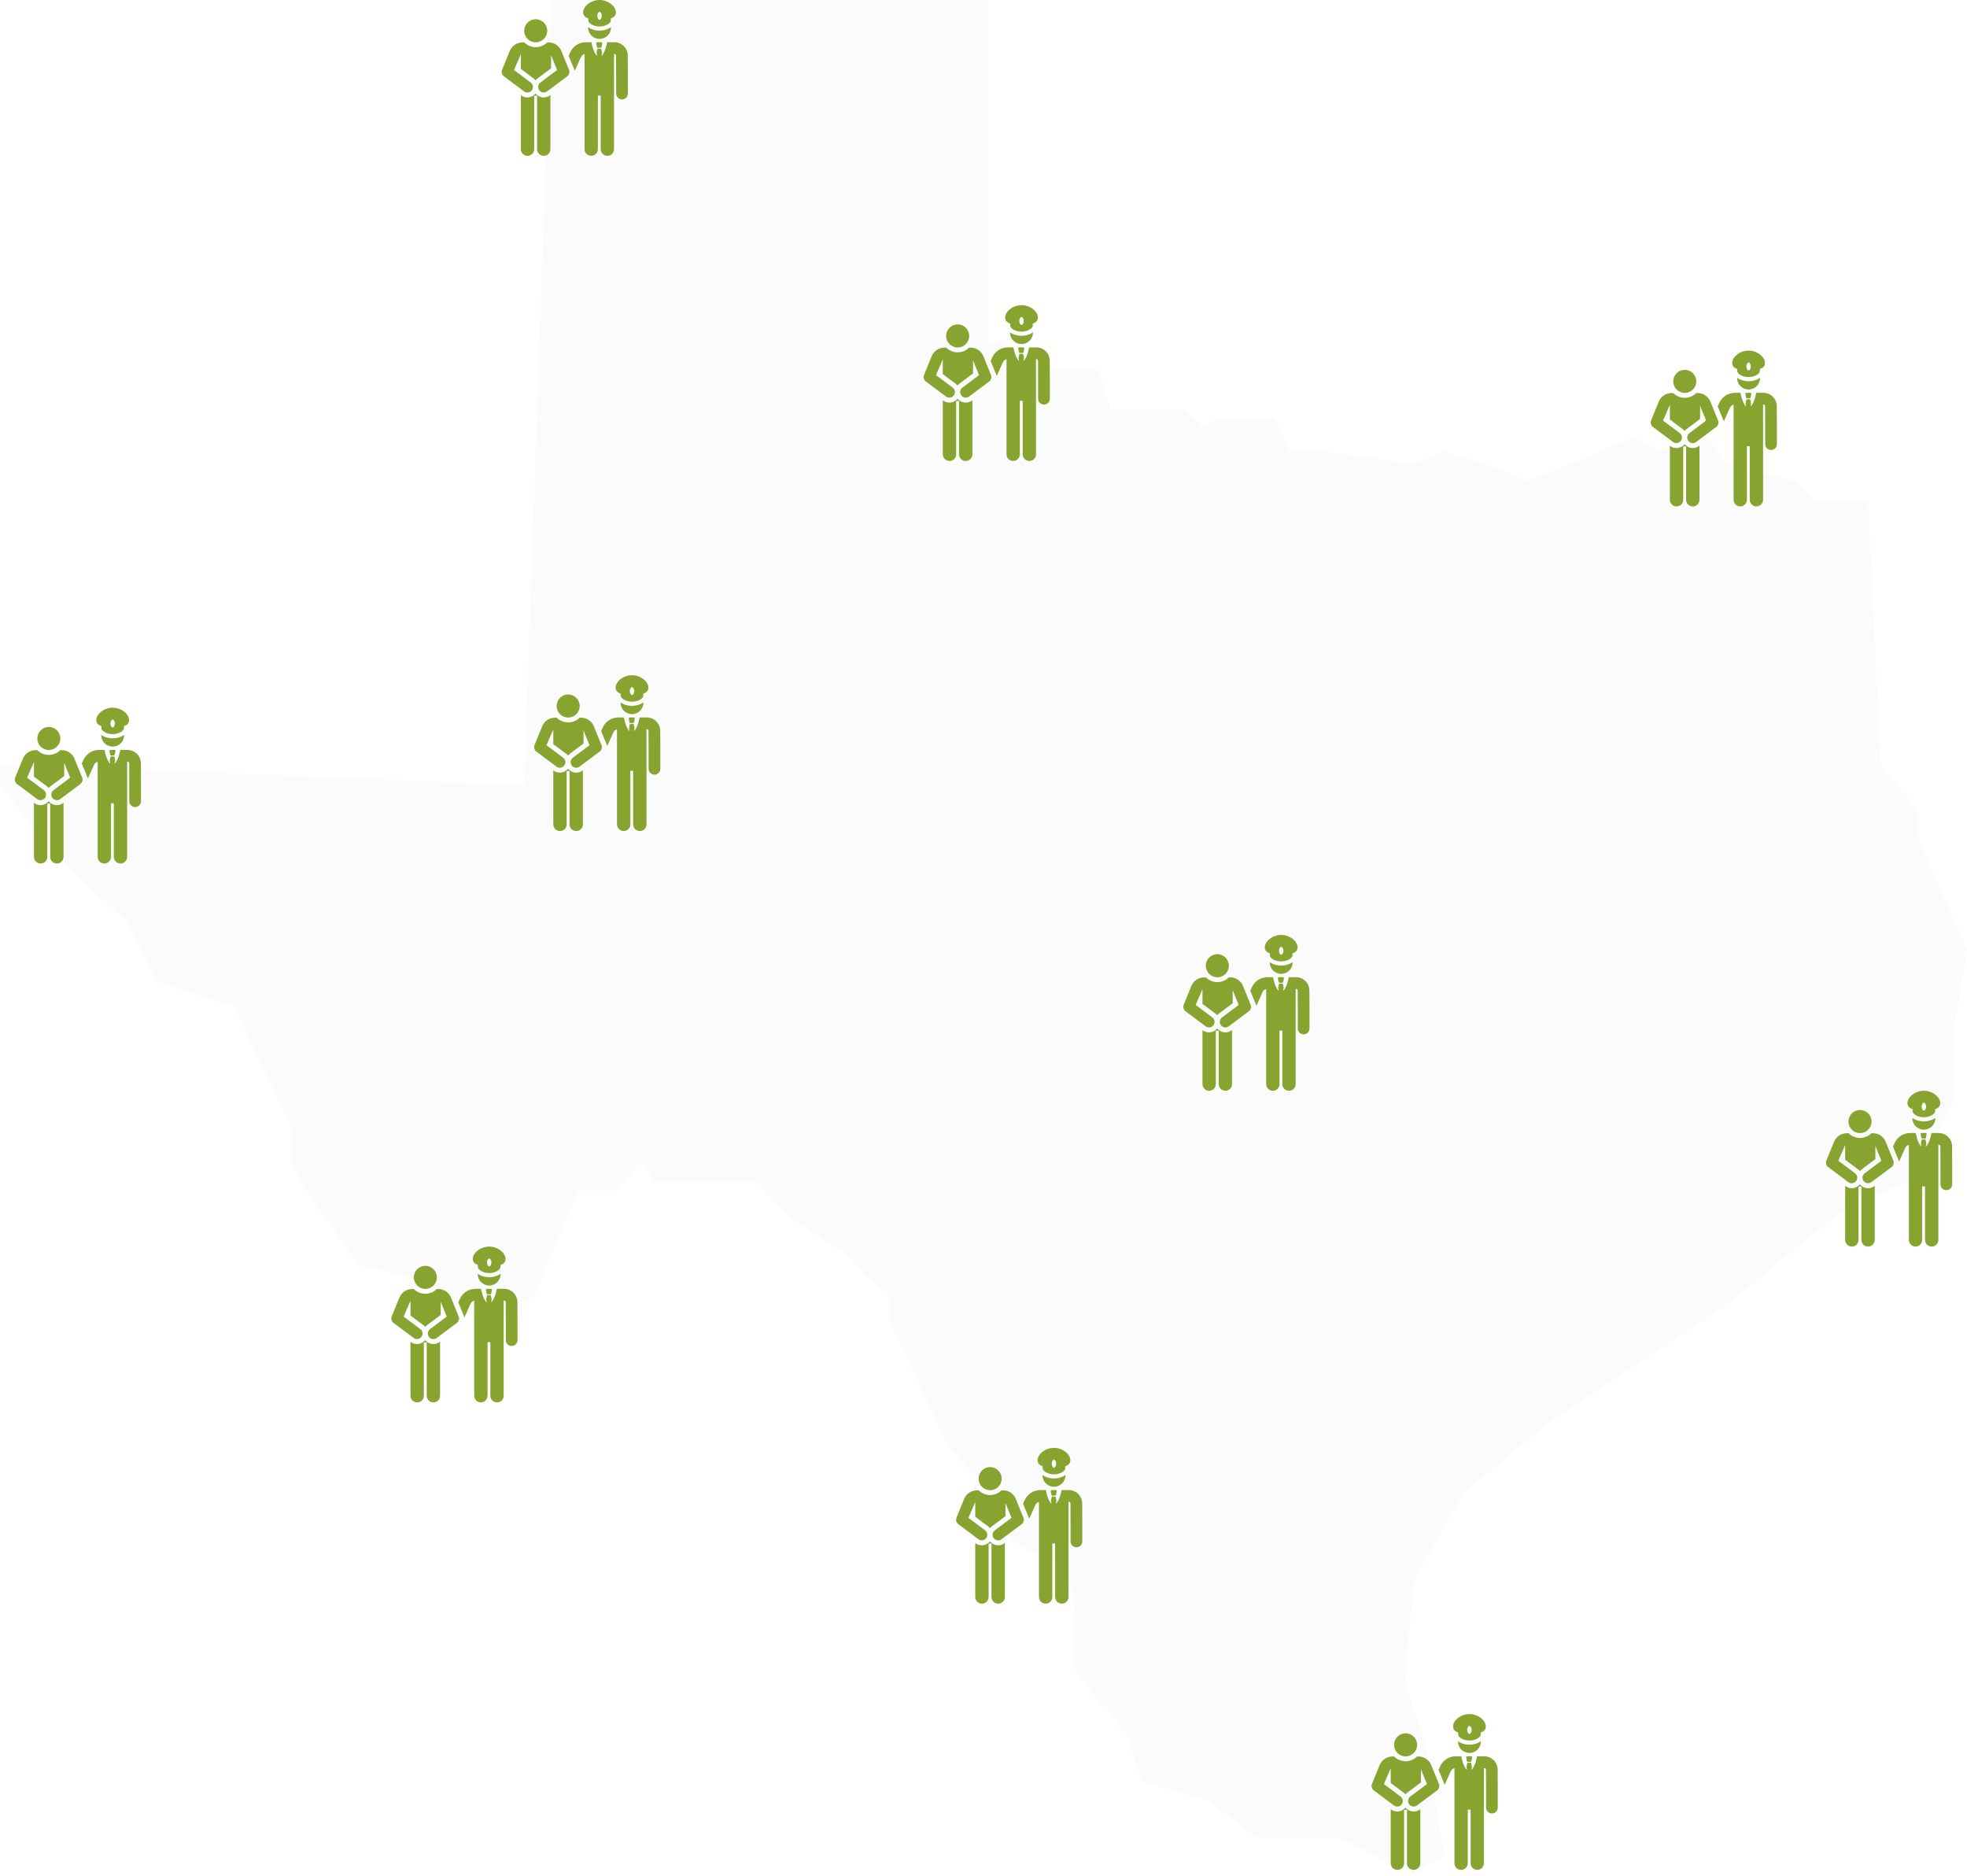 <?xml version="1.0" encoding="UTF-8"?>
<svg xmlns="http://www.w3.org/2000/svg" xmlns:xlink="http://www.w3.org/1999/xlink" width="303" height="289" viewBox="0 0 303 289" fill="none">
  <path d="M80.749 120.933L84.939 0H152.167V52.754H154.833L159.975 56.943H169.307L171.021 63.038H182.448L185.495 65.894L187.59 64.371H196.35L198.635 69.513H203.777L217.871 71.417L222.441 69.513L228.726 71.417L235.582 74.084L251.58 67.418L255.96 69.513L263.006 67.418L266.053 71.417L276.528 74.084L279.385 76.94H287.764L289.669 117.696L295.382 124.742V128.932L303 146.263L300.905 158.832V169.688L297.477 176.544L296.144 180.734L282.813 187.209L266.053 200.921L252.913 209.681L239.201 218.632L225.488 229.869L217.871 243.2L216.347 258.816L219.775 269.481L222.441 285.669L217.871 288.717L206.253 283.003H193.493L186.256 277.48L175.782 274.243L173.687 267.387L165.498 257.293V249.104V245.295L162.641 240.915L155.785 237.296V233.297L146.072 222.822L137.121 203.587V199.588L133.503 196.731L130.646 193.303L121.124 187.209L116.744 182.067H109.887H100.746L98.842 178.829L95.223 183.4H89.129L84.177 194.827L82.463 199.588L73.893 203.587L67.608 199.588L63.419 196.731L55.229 194.827L47.231 183.4L44.755 178.829V173.306L35.994 155.023L24.187 151.214L19.616 141.882L12.95 136.169L5.332 127.789L0 120.933V117.696L80.749 120.933Z" fill="url(#pattern0_662_10442)"></path>
  <path d="M94.121 4.224C94.121 4.211 94.121 4.198 94.12 4.184C94.052 4.234 93.978 4.282 93.899 4.327C93.455 4.579 92.907 4.717 92.355 4.717C91.803 4.717 91.255 4.579 90.811 4.327C90.732 4.282 90.658 4.234 90.589 4.185C90.589 4.198 90.588 4.211 90.588 4.224C90.588 5.2 91.379 5.99 92.355 5.99C93.331 5.99 94.121 5.2 94.121 4.224ZM96.703 8.56C96.697 7.426 95.77 6.503 94.636 6.503H93.529C93.523 6.542 93.248 8.149 92.645 8.607L92.737 8.173C92.74 8.159 92.74 8.144 92.737 8.13L92.629 7.584C92.62 7.533 92.575 7.496 92.523 7.496H92.111C92.059 7.496 92.014 7.533 92.004 7.584L91.896 8.13C91.894 8.144 91.894 8.159 91.897 8.173L91.988 8.607C91.386 8.149 91.111 6.542 91.104 6.503H90.245C89.206 6.503 88.26 7.116 87.836 8.065L87.598 8.596L88.546 10.895C88.627 10.719 88.832 10.252 89.483 8.802C89.591 8.56 89.794 8.387 90.046 8.33C90.042 11.807 90.049 19.495 90.046 22.971C90.046 23.538 90.506 23.998 91.073 23.998C91.64 23.998 92.1 23.538 92.1 22.971V14.722H92.534V22.971C92.534 23.538 92.993 23.998 93.56 23.998C94.127 23.998 94.587 23.538 94.587 22.971C94.586 22.537 94.588 9.454 94.587 8.308H94.635C94.779 8.308 94.897 8.425 94.898 8.569L94.913 11.608V14.406C94.913 14.905 95.317 15.309 95.816 15.309C96.314 15.309 96.718 14.905 96.718 14.406V11.604L96.703 8.56ZM90.618 2.833V3.166C90.619 3.561 91.396 4.075 92.355 4.075C93.314 4.075 94.09 3.561 94.091 3.166V2.834C94.365 2.746 94.594 2.613 94.733 2.409C94.826 2.273 94.879 2.105 94.879 1.899C94.879 1.453 94.591 0.965 94.106 0.593C93.609 0.211 92.987 0 92.355 0C91.722 0 91.1 0.211 90.603 0.593C90.119 0.965 89.83 1.453 89.83 1.899C89.83 2.105 89.883 2.272 89.976 2.408C90.115 2.612 90.344 2.746 90.618 2.833ZM92.355 1.827C92.517 1.827 92.699 2.089 92.699 2.44C92.699 2.791 92.517 3.054 92.355 3.054C92.193 3.054 92.011 2.791 92.011 2.44C92.011 2.089 92.193 1.827 92.355 1.827ZM91.986 6.502C91.903 6.502 91.84 6.578 91.855 6.659L91.964 7.249C91.976 7.312 92.031 7.358 92.095 7.358H92.538C92.602 7.358 92.657 7.312 92.669 7.249L92.778 6.659C92.793 6.578 92.73 6.502 92.647 6.502H91.986ZM84.783 14.644C84.783 14.644 84.384 15.006 83.761 15.006C83.285 15.006 82.816 14.797 82.498 14.4C82.18 14.797 81.71 15.006 81.234 15.006C80.632 15.006 80.249 14.667 80.23 14.656L80.23 22.971C80.23 23.54 80.691 24 81.259 24C81.827 24 82.288 23.54 82.288 22.971V14.75H82.731V22.971C82.731 23.54 83.192 24 83.76 24C84.328 24 84.789 23.54 84.789 22.971C84.787 14.208 84.793 14.745 84.783 14.644ZM86.204 7.38C85.806 6.855 85.183 6.536 84.5 6.536H84.292C83.837 6.986 83.211 7.264 82.521 7.264C81.831 7.264 81.206 6.986 80.75 6.536H80.496C79.621 6.536 78.844 7.059 78.515 7.869C78.386 8.187 77.46 10.463 77.344 10.749C77.198 11.11 77.313 11.524 77.625 11.758L80.722 14.074C81.101 14.357 81.638 14.281 81.922 13.901C82.206 13.522 82.128 12.985 81.749 12.702L79.181 10.781L80.23 8.345V10.615L82.205 12.092C82.317 12.176 82.414 12.271 82.498 12.374C82.581 12.271 82.679 12.175 82.791 12.092C83.417 11.624 84.263 10.991 84.888 10.524V8.504C84.889 8.507 84.891 8.511 84.893 8.514L85.814 10.781L83.246 12.702C82.868 12.985 82.79 13.522 83.073 13.902C83.358 14.281 83.895 14.358 84.273 14.075L87.371 11.758C87.683 11.524 87.798 11.11 87.651 10.749C86.461 7.879 86.498 7.77 86.204 7.38ZM84.297 4.741C84.297 5.722 83.502 6.517 82.521 6.517C81.54 6.517 80.745 5.722 80.745 4.741C80.745 3.76 81.54 2.964 82.521 2.964C83.502 2.964 84.297 3.76 84.297 4.741Z" fill="#87A330"></path>
  <path d="M159.121 51.224C159.121 51.211 159.121 51.197 159.12 51.184C159.052 51.234 158.978 51.282 158.899 51.327C158.455 51.579 157.907 51.717 157.355 51.717C156.803 51.717 156.255 51.579 155.811 51.327C155.732 51.282 155.658 51.234 155.589 51.184C155.589 51.198 155.588 51.211 155.588 51.224C155.588 52.2 156.379 52.99 157.355 52.99C158.33 52.99 159.121 52.2 159.121 51.224ZM161.703 55.56C161.697 54.426 160.77 53.503 159.636 53.503H158.529C158.523 53.542 158.248 55.149 157.645 55.607L157.736 55.173C157.74 55.159 157.74 55.144 157.737 55.13L157.63 54.584C157.619 54.533 157.575 54.496 157.523 54.496H157.111C157.059 54.496 157.014 54.533 157.004 54.584L156.896 55.13C156.894 55.144 156.894 55.159 156.897 55.173L156.988 55.607C156.386 55.149 156.111 53.542 156.104 53.503H155.245C154.206 53.503 153.26 54.116 152.836 55.065L152.598 55.596L153.546 57.895C153.627 57.719 153.832 57.252 154.483 55.802C154.591 55.56 154.795 55.387 155.046 55.33C155.042 58.807 155.049 66.495 155.046 69.971C155.046 70.538 155.506 70.998 156.073 70.998C156.64 70.998 157.099 70.538 157.099 69.971V61.722H157.534V69.971C157.534 70.538 157.993 70.998 158.56 70.998C159.127 70.998 159.587 70.538 159.587 69.971C159.586 69.537 159.588 56.454 159.587 55.308H159.635C159.779 55.308 159.897 55.425 159.898 55.569L159.913 58.608V61.406C159.913 61.905 160.317 62.309 160.816 62.309C161.314 62.309 161.718 61.905 161.718 61.406V58.604L161.703 55.56ZM155.618 49.833V50.166C155.619 50.561 156.396 51.075 157.355 51.075C158.314 51.075 159.09 50.561 159.091 50.166V49.834C159.365 49.746 159.594 49.612 159.733 49.409C159.826 49.273 159.88 49.105 159.88 48.899C159.88 48.453 159.591 47.965 159.106 47.593C158.609 47.211 157.987 47 157.355 47C156.722 47 156.1 47.211 155.603 47.593C155.119 47.965 154.83 48.453 154.83 48.899C154.83 49.105 154.883 49.272 154.976 49.408C155.115 49.612 155.344 49.746 155.618 49.833ZM157.355 48.827C157.517 48.827 157.699 49.089 157.699 49.44C157.699 49.791 157.517 50.054 157.355 50.054C157.193 50.054 157.011 49.791 157.011 49.44C157.011 49.089 157.193 48.827 157.355 48.827ZM156.986 53.502C156.903 53.502 156.84 53.578 156.855 53.659L156.964 54.249C156.976 54.312 157.031 54.358 157.095 54.358H157.538C157.602 54.358 157.657 54.312 157.669 54.249L157.778 53.659C157.793 53.578 157.73 53.502 157.647 53.502H156.986ZM149.783 61.644C149.783 61.644 149.384 62.006 148.761 62.006C148.285 62.006 147.816 61.797 147.498 61.4C147.18 61.797 146.71 62.006 146.235 62.006C145.632 62.006 145.249 61.667 145.23 61.657L145.23 69.971C145.23 70.54 145.691 71 146.259 71C146.827 71 147.288 70.54 147.288 69.971V61.75H147.731V69.971C147.731 70.54 148.192 71 148.76 71C149.328 71 149.789 70.54 149.789 69.971C149.787 61.208 149.794 61.745 149.783 61.644ZM151.204 54.38C150.806 53.855 150.183 53.536 149.5 53.536H149.292C148.836 53.986 148.211 54.264 147.521 54.264C146.831 54.264 146.206 53.986 145.75 53.536H145.496C144.622 53.536 143.844 54.059 143.515 54.869C143.386 55.187 142.461 57.463 142.344 57.749C142.198 58.11 142.313 58.525 142.625 58.758L145.722 61.074C146.101 61.357 146.638 61.281 146.922 60.901C147.206 60.522 147.128 59.985 146.749 59.702L144.182 57.781L145.23 55.345V57.615L147.205 59.092C147.317 59.176 147.414 59.271 147.498 59.374C147.581 59.271 147.679 59.175 147.791 59.092C148.417 58.624 149.263 57.991 149.888 57.524V55.504C149.889 55.507 149.891 55.511 149.893 55.514L150.814 57.781L148.246 59.702C147.867 59.985 147.79 60.522 148.073 60.902C148.357 61.281 148.895 61.358 149.273 61.075L152.371 58.758C152.683 58.525 152.798 58.11 152.651 57.749C151.461 54.879 151.498 54.77 151.204 54.38ZM149.298 51.741C149.298 52.722 148.502 53.517 147.521 53.517C146.54 53.517 145.745 52.722 145.745 51.741C145.745 50.76 146.54 49.965 147.521 49.965C148.502 49.965 149.298 50.76 149.298 51.741Z" fill="#87A330"></path>
  <path d="M99.121 108.224C99.121 108.211 99.121 108.198 99.12 108.184C99.052 108.234 98.978 108.282 98.899 108.327C98.455 108.579 97.907 108.717 97.355 108.717C96.803 108.717 96.255 108.579 95.811 108.327C95.732 108.282 95.658 108.234 95.589 108.185C95.589 108.198 95.588 108.211 95.588 108.224C95.588 109.2 96.379 109.99 97.355 109.99C98.331 109.99 99.121 109.2 99.121 108.224ZM101.703 112.56C101.697 111.426 100.77 110.503 99.636 110.503H98.529C98.523 110.542 98.248 112.149 97.645 112.607L97.737 112.173C97.74 112.159 97.74 112.144 97.737 112.13L97.629 111.584C97.62 111.533 97.575 111.496 97.523 111.496H97.111C97.059 111.496 97.014 111.533 97.004 111.584L96.896 112.13C96.894 112.144 96.894 112.159 96.897 112.173L96.988 112.607C96.386 112.149 96.111 110.542 96.104 110.503H95.245C94.206 110.503 93.26 111.116 92.836 112.065L92.598 112.596L93.546 114.895C93.627 114.719 93.832 114.252 94.483 112.802C94.591 112.56 94.794 112.387 95.046 112.33C95.042 115.807 95.049 123.495 95.046 126.971C95.046 127.538 95.506 127.998 96.073 127.998C96.64 127.998 97.1 127.538 97.1 126.971V118.722H97.534V126.971C97.534 127.538 97.993 127.998 98.56 127.998C99.127 127.998 99.587 127.538 99.587 126.971C99.586 126.537 99.588 113.454 99.587 112.308H99.635C99.779 112.308 99.897 112.425 99.898 112.569L99.913 115.608V118.406C99.913 118.905 100.317 119.309 100.816 119.309C101.314 119.309 101.718 118.905 101.718 118.406V115.604L101.703 112.56ZM95.618 106.833V107.166C95.619 107.561 96.396 108.075 97.355 108.075C98.314 108.075 99.09 107.561 99.091 107.166V106.834C99.365 106.746 99.594 106.613 99.733 106.409C99.826 106.273 99.879 106.105 99.879 105.899C99.879 105.453 99.591 104.965 99.106 104.593C98.609 104.211 97.987 104 97.355 104C96.722 104 96.1 104.211 95.603 104.593C95.119 104.965 94.83 105.453 94.83 105.899C94.83 106.105 94.883 106.272 94.976 106.408C95.115 106.612 95.344 106.746 95.618 106.833ZM97.355 105.827C97.517 105.827 97.699 106.089 97.699 106.44C97.699 106.791 97.517 107.054 97.355 107.054C97.193 107.054 97.011 106.791 97.011 106.44C97.011 106.089 97.193 105.827 97.355 105.827ZM96.986 110.502C96.903 110.502 96.84 110.578 96.855 110.659L96.964 111.249C96.976 111.312 97.031 111.358 97.095 111.358H97.538C97.602 111.358 97.657 111.312 97.669 111.249L97.778 110.659C97.793 110.578 97.73 110.502 97.647 110.502H96.986ZM89.783 118.644C89.783 118.644 89.384 119.006 88.761 119.006C88.285 119.006 87.816 118.797 87.498 118.4C87.18 118.797 86.71 119.006 86.234 119.006C85.632 119.006 85.249 118.667 85.23 118.656L85.23 126.971C85.23 127.539 85.691 128 86.259 128C86.827 128 87.288 127.539 87.288 126.971V118.75H87.731V126.971C87.731 127.539 88.192 128 88.76 128C89.328 128 89.789 127.539 89.789 126.971C89.787 118.208 89.793 118.745 89.783 118.644ZM91.204 111.38C90.806 110.855 90.183 110.536 89.5 110.536H89.292C88.837 110.986 88.211 111.264 87.521 111.264C86.831 111.264 86.206 110.986 85.75 110.536H85.496C84.621 110.536 83.844 111.059 83.515 111.869C83.386 112.187 82.46 114.463 82.344 114.749C82.198 115.11 82.313 115.524 82.625 115.758L85.722 118.074C86.101 118.357 86.638 118.281 86.922 117.901C87.206 117.522 87.128 116.985 86.749 116.702L84.181 114.781L85.23 112.345V114.615L87.205 116.092C87.317 116.176 87.414 116.271 87.498 116.374C87.581 116.271 87.679 116.175 87.791 116.092C88.417 115.624 89.263 114.991 89.888 114.524V112.504C89.889 112.507 89.891 112.511 89.893 112.514L90.814 114.781L88.246 116.702C87.868 116.985 87.79 117.522 88.073 117.902C88.358 118.281 88.895 118.358 89.273 118.075L92.371 115.758C92.683 115.524 92.798 115.11 92.651 114.749C91.461 111.879 91.498 111.77 91.204 111.38ZM89.297 108.741C89.297 109.722 88.502 110.517 87.521 110.517C86.54 110.517 85.745 109.722 85.745 108.741C85.745 107.76 86.54 106.964 87.521 106.964C88.502 106.964 89.297 107.76 89.297 108.741Z" fill="#87A330"></path>
  <path d="M271.121 58.224C271.121 58.211 271.121 58.197 271.12 58.184C271.052 58.234 270.978 58.282 270.899 58.327C270.455 58.579 269.907 58.717 269.355 58.717C268.803 58.717 268.255 58.579 267.811 58.327C267.732 58.282 267.658 58.234 267.589 58.184C267.589 58.198 267.588 58.211 267.588 58.224C267.588 59.2 268.379 59.99 269.355 59.99C270.33 59.99 271.121 59.2 271.121 58.224ZM273.703 62.56C273.697 61.426 272.77 60.503 271.636 60.503H270.529C270.523 60.542 270.248 62.149 269.645 62.607L269.736 62.173C269.74 62.159 269.74 62.144 269.737 62.13L269.63 61.584C269.619 61.533 269.575 61.496 269.523 61.496H269.111C269.059 61.496 269.014 61.533 269.004 61.584L268.896 62.13C268.894 62.144 268.894 62.159 268.897 62.173L268.988 62.607C268.386 62.149 268.111 60.542 268.104 60.503H267.245C266.206 60.503 265.26 61.116 264.836 62.065L264.598 62.596L265.546 64.895C265.627 64.719 265.832 64.252 266.483 62.802C266.591 62.56 266.795 62.387 267.046 62.33C267.042 65.807 267.049 73.495 267.046 76.971C267.046 77.538 267.506 77.998 268.073 77.998C268.64 77.998 269.099 77.538 269.099 76.971V68.722H269.534V76.971C269.534 77.538 269.993 77.998 270.56 77.998C271.127 77.998 271.587 77.538 271.587 76.971C271.586 76.537 271.588 63.454 271.587 62.308H271.635C271.779 62.308 271.897 62.425 271.898 62.569L271.913 65.608V68.406C271.913 68.905 272.317 69.309 272.816 69.309C273.314 69.309 273.718 68.905 273.718 68.406V65.604L273.703 62.56ZM267.618 56.833V57.166C267.619 57.561 268.396 58.075 269.355 58.075C270.314 58.075 271.09 57.561 271.091 57.166V56.834C271.365 56.746 271.594 56.612 271.733 56.409C271.826 56.273 271.88 56.105 271.88 55.899C271.88 55.453 271.591 54.965 271.106 54.593C270.609 54.211 269.987 54 269.355 54C268.722 54 268.1 54.211 267.603 54.593C267.119 54.965 266.83 55.453 266.83 55.899C266.83 56.105 266.883 56.272 266.976 56.408C267.115 56.612 267.344 56.746 267.618 56.833ZM269.355 55.827C269.517 55.827 269.699 56.089 269.699 56.44C269.699 56.791 269.517 57.054 269.355 57.054C269.193 57.054 269.011 56.791 269.011 56.44C269.011 56.089 269.193 55.827 269.355 55.827ZM268.986 60.502C268.903 60.502 268.84 60.578 268.855 60.659L268.964 61.249C268.976 61.312 269.031 61.358 269.095 61.358H269.538C269.602 61.358 269.657 61.312 269.669 61.249L269.778 60.659C269.793 60.578 269.73 60.502 269.647 60.502H268.986ZM261.783 68.644C261.783 68.644 261.384 69.006 260.761 69.006C260.285 69.006 259.816 68.797 259.498 68.4C259.18 68.797 258.71 69.006 258.235 69.006C257.632 69.006 257.249 68.667 257.23 68.656L257.23 76.971C257.23 77.54 257.691 78 258.259 78C258.827 78 259.288 77.54 259.288 76.971V68.75H259.731V76.971C259.731 77.54 260.192 78 260.76 78C261.328 78 261.789 77.54 261.789 76.971C261.787 68.208 261.794 68.745 261.783 68.644ZM263.204 61.38C262.806 60.855 262.183 60.536 261.5 60.536H261.292C260.836 60.986 260.211 61.264 259.521 61.264C258.831 61.264 258.206 60.986 257.75 60.536H257.496C256.622 60.536 255.844 61.059 255.515 61.869C255.386 62.187 254.461 64.463 254.344 64.749C254.198 65.11 254.313 65.525 254.625 65.758L257.722 68.074C258.101 68.357 258.638 68.281 258.922 67.901C259.206 67.522 259.128 66.985 258.749 66.702L256.182 64.781L257.23 62.345V64.615L259.205 66.092C259.317 66.176 259.414 66.271 259.498 66.374C259.581 66.271 259.679 66.175 259.791 66.092C260.417 65.624 261.263 64.991 261.888 64.524V62.504C261.889 62.507 261.891 62.511 261.893 62.514L262.814 64.781L260.246 66.702C259.867 66.985 259.79 67.522 260.073 67.902C260.357 68.281 260.895 68.358 261.273 68.075L264.371 65.758C264.683 65.525 264.798 65.11 264.651 64.749C263.461 61.879 263.498 61.77 263.204 61.38ZM261.298 58.741C261.298 59.722 260.502 60.517 259.521 60.517C258.54 60.517 257.745 59.722 257.745 58.741C257.745 57.76 258.54 56.965 259.521 56.965C260.502 56.965 261.298 57.76 261.298 58.741Z" fill="#87A330"></path>
  <path d="M199.121 148.224C199.121 148.211 199.121 148.198 199.12 148.184C199.052 148.234 198.978 148.282 198.899 148.327C198.455 148.579 197.907 148.717 197.355 148.717C196.803 148.717 196.255 148.579 195.811 148.327C195.732 148.282 195.658 148.234 195.589 148.185C195.589 148.198 195.588 148.211 195.588 148.224C195.588 149.2 196.379 149.99 197.355 149.99C198.33 149.99 199.121 149.2 199.121 148.224ZM201.703 152.56C201.697 151.426 200.77 150.503 199.636 150.503H198.529C198.523 150.542 198.248 152.149 197.645 152.607L197.736 152.173C197.74 152.159 197.74 152.144 197.737 152.13L197.63 151.584C197.619 151.533 197.575 151.496 197.523 151.496H197.111C197.059 151.496 197.014 151.533 197.004 151.584L196.896 152.13C196.894 152.144 196.894 152.159 196.897 152.173L196.988 152.607C196.386 152.149 196.111 150.542 196.104 150.503H195.245C194.206 150.503 193.26 151.116 192.836 152.065L192.598 152.596L193.546 154.895C193.627 154.719 193.832 154.252 194.483 152.802C194.591 152.56 194.795 152.387 195.046 152.33C195.042 155.807 195.049 163.495 195.046 166.971C195.046 167.538 195.506 167.998 196.073 167.998C196.64 167.998 197.099 167.538 197.099 166.971V158.722H197.534V166.971C197.534 167.538 197.993 167.998 198.56 167.998C199.127 167.998 199.587 167.538 199.587 166.971C199.586 166.537 199.588 153.454 199.587 152.308H199.635C199.779 152.308 199.897 152.425 199.898 152.569L199.913 155.608V158.406C199.913 158.905 200.317 159.309 200.816 159.309C201.314 159.309 201.718 158.905 201.718 158.406V155.604L201.703 152.56ZM195.618 146.833V147.166C195.619 147.561 196.396 148.075 197.355 148.075C198.314 148.075 199.09 147.561 199.091 147.166V146.834C199.365 146.746 199.594 146.613 199.733 146.409C199.826 146.273 199.88 146.105 199.88 145.899C199.88 145.453 199.591 144.965 199.106 144.593C198.609 144.211 197.987 144 197.355 144C196.722 144 196.1 144.211 195.603 144.593C195.119 144.965 194.83 145.453 194.83 145.899C194.83 146.105 194.883 146.272 194.976 146.408C195.115 146.612 195.344 146.746 195.618 146.833ZM197.355 145.827C197.517 145.827 197.699 146.089 197.699 146.44C197.699 146.791 197.517 147.054 197.355 147.054C197.193 147.054 197.011 146.791 197.011 146.44C197.011 146.089 197.193 145.827 197.355 145.827ZM196.986 150.502C196.903 150.502 196.84 150.578 196.855 150.659L196.964 151.249C196.976 151.312 197.031 151.358 197.095 151.358H197.538C197.602 151.358 197.657 151.312 197.669 151.249L197.778 150.659C197.793 150.578 197.73 150.502 197.647 150.502H196.986ZM189.783 158.644C189.783 158.644 189.384 159.006 188.761 159.006C188.285 159.006 187.816 158.797 187.498 158.4C187.18 158.797 186.71 159.006 186.235 159.006C185.632 159.006 185.249 158.667 185.23 158.656L185.23 166.971C185.23 167.539 185.691 168 186.259 168C186.827 168 187.288 167.539 187.288 166.971V158.75H187.731V166.971C187.731 167.539 188.192 168 188.76 168C189.328 168 189.789 167.539 189.789 166.971C189.787 158.208 189.794 158.745 189.783 158.644ZM191.204 151.38C190.806 150.855 190.183 150.536 189.5 150.536H189.292C188.836 150.986 188.211 151.264 187.521 151.264C186.831 151.264 186.206 150.986 185.75 150.536H185.496C184.622 150.536 183.844 151.059 183.515 151.869C183.386 152.187 182.461 154.463 182.344 154.749C182.198 155.11 182.313 155.524 182.625 155.758L185.722 158.074C186.101 158.357 186.638 158.281 186.922 157.901C187.206 157.522 187.128 156.985 186.749 156.702L184.182 154.781L185.23 152.345V154.615L187.205 156.092C187.317 156.176 187.414 156.271 187.498 156.374C187.581 156.271 187.679 156.175 187.791 156.092C188.417 155.624 189.263 154.991 189.888 154.524V152.504C189.889 152.507 189.891 152.511 189.893 152.514L190.814 154.781L188.246 156.702C187.867 156.985 187.79 157.522 188.073 157.902C188.357 158.281 188.895 158.358 189.273 158.075L192.371 155.758C192.683 155.524 192.798 155.11 192.651 154.749C191.461 151.879 191.498 151.77 191.204 151.38ZM189.298 148.741C189.298 149.722 188.502 150.517 187.521 150.517C186.54 150.517 185.745 149.722 185.745 148.741C185.745 147.76 186.54 146.964 187.521 146.964C188.502 146.964 189.298 147.76 189.298 148.741Z" fill="#87A330"></path>
  <path d="M298.121 172.224C298.121 172.211 298.121 172.198 298.12 172.184C298.052 172.234 297.978 172.282 297.899 172.327C297.455 172.579 296.907 172.717 296.355 172.717C295.803 172.717 295.255 172.579 294.811 172.327C294.732 172.282 294.658 172.234 294.589 172.185C294.589 172.198 294.588 172.211 294.588 172.224C294.588 173.2 295.379 173.99 296.355 173.99C297.33 173.99 298.121 173.2 298.121 172.224ZM300.703 176.56C300.697 175.426 299.77 174.503 298.636 174.503H297.529C297.523 174.542 297.248 176.149 296.645 176.607L296.736 176.173C296.74 176.159 296.74 176.144 296.737 176.13L296.63 175.584C296.619 175.533 296.575 175.496 296.523 175.496H296.111C296.059 175.496 296.014 175.533 296.004 175.584L295.896 176.13C295.894 176.144 295.894 176.159 295.897 176.173L295.988 176.607C295.386 176.149 295.111 174.542 295.104 174.503H294.245C293.206 174.503 292.26 175.116 291.836 176.065L291.598 176.596L292.546 178.895C292.627 178.719 292.832 178.252 293.483 176.802C293.591 176.56 293.795 176.387 294.046 176.33C294.042 179.807 294.049 187.495 294.046 190.971C294.046 191.538 294.506 191.998 295.073 191.998C295.64 191.998 296.099 191.538 296.099 190.971V182.722H296.534V190.971C296.534 191.538 296.993 191.998 297.56 191.998C298.127 191.998 298.587 191.538 298.587 190.971C298.586 190.537 298.588 177.454 298.587 176.308H298.635C298.779 176.308 298.897 176.425 298.898 176.569L298.913 179.608V182.406C298.913 182.905 299.317 183.309 299.816 183.309C300.314 183.309 300.718 182.905 300.718 182.406V179.604L300.703 176.56ZM294.618 170.833V171.166C294.619 171.561 295.396 172.075 296.355 172.075C297.314 172.075 298.09 171.561 298.091 171.166V170.834C298.365 170.746 298.594 170.613 298.733 170.409C298.826 170.273 298.88 170.105 298.88 169.899C298.88 169.453 298.591 168.965 298.106 168.593C297.609 168.211 296.987 168 296.355 168C295.722 168 295.1 168.211 294.603 168.593C294.119 168.965 293.83 169.453 293.83 169.899C293.83 170.105 293.883 170.272 293.976 170.408C294.115 170.612 294.344 170.746 294.618 170.833ZM296.355 169.827C296.517 169.827 296.699 170.089 296.699 170.44C296.699 170.791 296.517 171.054 296.355 171.054C296.193 171.054 296.011 170.791 296.011 170.44C296.011 170.089 296.193 169.827 296.355 169.827ZM295.986 174.502C295.903 174.502 295.84 174.578 295.855 174.659L295.964 175.249C295.976 175.312 296.031 175.358 296.095 175.358H296.538C296.602 175.358 296.657 175.312 296.669 175.249L296.778 174.659C296.793 174.578 296.73 174.502 296.647 174.502H295.986ZM288.783 182.644C288.783 182.644 288.384 183.006 287.761 183.006C287.285 183.006 286.816 182.797 286.498 182.4C286.18 182.797 285.71 183.006 285.235 183.006C284.632 183.006 284.249 182.667 284.23 182.656L284.23 190.971C284.23 191.539 284.691 192 285.259 192C285.827 192 286.288 191.539 286.288 190.971V182.75H286.731V190.971C286.731 191.539 287.192 192 287.76 192C288.328 192 288.789 191.539 288.789 190.971C288.787 182.208 288.794 182.745 288.783 182.644ZM290.204 175.38C289.806 174.855 289.183 174.536 288.5 174.536H288.292C287.836 174.986 287.211 175.264 286.521 175.264C285.831 175.264 285.206 174.986 284.75 174.536H284.496C283.622 174.536 282.844 175.059 282.515 175.869C282.386 176.187 281.461 178.463 281.344 178.749C281.198 179.11 281.313 179.524 281.625 179.758L284.722 182.074C285.101 182.357 285.638 182.281 285.922 181.901C286.206 181.522 286.128 180.985 285.749 180.702L283.182 178.781L284.23 176.345V178.615L286.205 180.092C286.317 180.176 286.414 180.271 286.498 180.374C286.581 180.271 286.679 180.175 286.791 180.092C287.417 179.624 288.263 178.991 288.888 178.524V176.504C288.889 176.507 288.891 176.511 288.893 176.514L289.814 178.781L287.246 180.702C286.867 180.985 286.79 181.522 287.073 181.902C287.357 182.281 287.895 182.358 288.273 182.075L291.371 179.758C291.683 179.524 291.798 179.11 291.651 178.749C290.461 175.879 290.498 175.77 290.204 175.38ZM288.298 172.741C288.298 173.722 287.502 174.517 286.521 174.517C285.54 174.517 284.745 173.722 284.745 172.741C284.745 171.76 285.54 170.964 286.521 170.964C287.502 170.964 288.298 171.76 288.298 172.741Z" fill="#87A330"></path>
  <path d="M77.121 196.224C77.121 196.211 77.121 196.198 77.12 196.184C77.052 196.234 76.978 196.282 76.899 196.327C76.455 196.579 75.907 196.717 75.355 196.717C74.803 196.717 74.255 196.579 73.811 196.327C73.732 196.282 73.658 196.234 73.589 196.185C73.589 196.198 73.588 196.211 73.588 196.224C73.588 197.2 74.379 197.99 75.355 197.99C76.331 197.99 77.121 197.2 77.121 196.224ZM79.703 200.56C79.697 199.426 78.77 198.503 77.636 198.503H76.529C76.523 198.542 76.248 200.149 75.645 200.607L75.737 200.173C75.74 200.159 75.74 200.144 75.737 200.13L75.629 199.584C75.62 199.533 75.575 199.496 75.523 199.496H75.111C75.059 199.496 75.014 199.533 75.004 199.584L74.896 200.13C74.894 200.144 74.894 200.159 74.897 200.173L74.988 200.607C74.386 200.149 74.111 198.542 74.104 198.503H73.245C72.206 198.503 71.26 199.116 70.836 200.065L70.598 200.596L71.546 202.895C71.627 202.719 71.832 202.252 72.483 200.802C72.591 200.56 72.794 200.387 73.046 200.33C73.042 203.807 73.049 211.495 73.046 214.971C73.046 215.538 73.506 215.998 74.073 215.998C74.64 215.998 75.1 215.538 75.1 214.971V206.722H75.534V214.971C75.534 215.538 75.993 215.998 76.56 215.998C77.127 215.998 77.587 215.538 77.587 214.971C77.586 214.537 77.588 201.454 77.587 200.308H77.635C77.779 200.308 77.897 200.425 77.898 200.569L77.913 203.608V206.406C77.913 206.905 78.317 207.309 78.816 207.309C79.314 207.309 79.718 206.905 79.718 206.406V203.604L79.703 200.56ZM73.618 194.833V195.166C73.619 195.561 74.396 196.075 75.355 196.075C76.314 196.075 77.09 195.561 77.091 195.166V194.834C77.365 194.746 77.594 194.613 77.733 194.409C77.826 194.273 77.879 194.105 77.879 193.899C77.879 193.453 77.591 192.965 77.106 192.593C76.609 192.211 75.987 192 75.355 192C74.722 192 74.1 192.211 73.603 192.593C73.119 192.965 72.83 193.453 72.83 193.899C72.83 194.105 72.883 194.272 72.976 194.408C73.115 194.612 73.344 194.746 73.618 194.833ZM75.355 193.827C75.517 193.827 75.699 194.089 75.699 194.44C75.699 194.791 75.517 195.054 75.355 195.054C75.193 195.054 75.011 194.791 75.011 194.44C75.011 194.089 75.193 193.827 75.355 193.827ZM74.986 198.502C74.903 198.502 74.84 198.578 74.855 198.659L74.964 199.249C74.976 199.312 75.031 199.358 75.095 199.358H75.538C75.602 199.358 75.657 199.312 75.669 199.249L75.778 198.659C75.793 198.578 75.73 198.502 75.647 198.502H74.986ZM67.783 206.644C67.783 206.644 67.384 207.006 66.761 207.006C66.285 207.006 65.816 206.797 65.498 206.4C65.18 206.797 64.71 207.006 64.234 207.006C63.632 207.006 63.249 206.667 63.23 206.656L63.23 214.971C63.23 215.539 63.691 216 64.259 216C64.827 216 65.288 215.539 65.288 214.971V206.75H65.731V214.971C65.731 215.539 66.192 216 66.76 216C67.328 216 67.789 215.539 67.789 214.971C67.787 206.208 67.793 206.745 67.783 206.644ZM69.204 199.38C68.806 198.855 68.183 198.536 67.5 198.536H67.292C66.837 198.986 66.211 199.264 65.521 199.264C64.831 199.264 64.206 198.986 63.75 198.536H63.495C62.621 198.536 61.844 199.059 61.515 199.869C61.386 200.187 60.461 202.463 60.344 202.749C60.198 203.11 60.313 203.524 60.625 203.758L63.722 206.074C64.101 206.357 64.638 206.281 64.922 205.901C65.206 205.522 65.128 204.985 64.749 204.702L62.181 202.781L63.23 200.345V202.615L65.205 204.092C65.317 204.176 65.414 204.271 65.498 204.374C65.581 204.271 65.679 204.175 65.791 204.092C66.417 203.624 67.263 202.991 67.888 202.524V200.504C67.889 200.507 67.891 200.511 67.893 200.514L68.814 202.781L66.246 204.702C65.868 204.985 65.79 205.522 66.073 205.902C66.358 206.281 66.895 206.358 67.273 206.075L70.371 203.758C70.683 203.524 70.798 203.11 70.651 202.749C69.461 199.879 69.498 199.77 69.204 199.38ZM67.297 196.741C67.297 197.722 66.502 198.517 65.521 198.517C64.54 198.517 63.745 197.722 63.745 196.741C63.745 195.76 64.54 194.964 65.521 194.964C66.502 194.964 67.297 195.76 67.297 196.741Z" fill="#87A330"></path>
  <path d="M19.121 113.224C19.121 113.211 19.121 113.198 19.12 113.184C19.052 113.234 18.978 113.282 18.899 113.327C18.455 113.579 17.907 113.717 17.355 113.717C16.803 113.717 16.255 113.579 15.811 113.327C15.732 113.282 15.658 113.234 15.589 113.185C15.589 113.198 15.588 113.211 15.588 113.224C15.588 114.2 16.379 114.99 17.355 114.99C18.331 114.99 19.121 114.2 19.121 113.224ZM21.703 117.56C21.697 116.426 20.77 115.503 19.636 115.503H18.529C18.523 115.542 18.247 117.149 17.645 117.607L17.736 117.173C17.74 117.159 17.74 117.144 17.737 117.13L17.63 116.584C17.619 116.533 17.575 116.496 17.523 116.496H17.111C17.059 116.496 17.014 116.533 17.004 116.584L16.896 117.13C16.894 117.144 16.894 117.159 16.897 117.173L16.988 117.607C16.386 117.149 16.11 115.542 16.104 115.503H15.245C14.206 115.503 13.261 116.116 12.836 117.065L12.598 117.596L13.546 119.895C13.627 119.719 13.832 119.252 14.483 117.802C14.591 117.56 14.794 117.387 15.046 117.33C15.042 120.807 15.049 128.495 15.046 131.971C15.046 132.538 15.506 132.998 16.073 132.998C16.64 132.998 17.099 132.538 17.099 131.971V123.722H17.534V131.971C17.534 132.538 17.993 132.998 18.56 132.998C19.127 132.998 19.587 132.538 19.587 131.971C19.586 131.537 19.588 118.454 19.587 117.308H19.636C19.779 117.308 19.897 117.425 19.898 117.569L19.913 120.608V123.406C19.913 123.905 20.317 124.309 20.816 124.309C21.314 124.309 21.718 123.905 21.718 123.406V120.604L21.703 117.56ZM15.618 111.833V112.166C15.619 112.561 16.396 113.075 17.355 113.075C18.314 113.075 19.09 112.561 19.091 112.166V111.834C19.365 111.746 19.594 111.613 19.733 111.409C19.826 111.273 19.88 111.105 19.88 110.899C19.88 110.453 19.591 109.965 19.107 109.593C18.609 109.211 17.987 109 17.355 109C16.722 109 16.1 109.211 15.603 109.593C15.119 109.965 14.83 110.453 14.83 110.899C14.83 111.105 14.883 111.272 14.976 111.408C15.115 111.612 15.344 111.746 15.618 111.833ZM17.355 110.827C17.517 110.827 17.699 111.089 17.699 111.44C17.699 111.791 17.517 112.054 17.355 112.054C17.193 112.054 17.011 111.791 17.011 111.44C17.011 111.089 17.193 110.827 17.355 110.827ZM16.986 115.502C16.903 115.502 16.84 115.578 16.855 115.659L16.964 116.249C16.976 116.312 17.031 116.358 17.095 116.358H17.538C17.602 116.358 17.657 116.312 17.669 116.249L17.778 115.659C17.793 115.578 17.73 115.502 17.647 115.502H16.986ZM9.783 123.644C9.783 123.644 9.384 124.006 8.761 124.006C8.285 124.006 7.816 123.797 7.498 123.4C7.18 123.797 6.71 124.006 6.235 124.006C5.632 124.006 5.249 123.667 5.23 123.656L5.23 131.971C5.23 132.539 5.691 133 6.259 133C6.827 133 7.288 132.539 7.288 131.971V123.75H7.731V131.971C7.731 132.539 8.192 133 8.76 133C9.328 133 9.789 132.539 9.789 131.971C9.787 123.208 9.794 123.745 9.783 123.644ZM11.204 116.38C10.806 115.855 10.183 115.536 9.5 115.536H9.292C8.836 115.986 8.211 116.264 7.521 116.264C6.831 116.264 6.206 115.986 5.75 115.536H5.496C4.622 115.536 3.844 116.059 3.515 116.869C3.386 117.187 2.461 119.463 2.344 119.749C2.198 120.11 2.313 120.524 2.625 120.758L5.722 123.074C6.101 123.357 6.638 123.281 6.922 122.901C7.206 122.522 7.128 121.985 6.749 121.702L4.182 119.781L5.23 117.345V119.615L7.205 121.092C7.317 121.176 7.414 121.271 7.498 121.374C7.581 121.271 7.679 121.175 7.791 121.092C8.417 120.624 9.263 119.991 9.888 119.524V117.504C9.889 117.507 9.891 117.511 9.893 117.514L10.814 119.781L8.246 121.702C7.867 121.985 7.79 122.522 8.073 122.902C8.357 123.281 8.895 123.358 9.273 123.075L12.371 120.758C12.683 120.524 12.798 120.11 12.652 119.749C11.461 116.879 11.498 116.77 11.204 116.38ZM9.298 113.741C9.298 114.722 8.502 115.517 7.521 115.517C6.54 115.517 5.745 114.722 5.745 113.741C5.745 112.76 6.54 111.964 7.521 111.964C8.502 111.964 9.298 112.76 9.298 113.741Z" fill="#87A330"></path>
  <path d="M164.121 227.224C164.121 227.211 164.121 227.198 164.12 227.184C164.052 227.234 163.978 227.282 163.899 227.327C163.455 227.579 162.907 227.717 162.355 227.717C161.803 227.717 161.255 227.579 160.811 227.327C160.732 227.282 160.658 227.234 160.589 227.185C160.589 227.198 160.588 227.211 160.588 227.224C160.588 228.2 161.379 228.99 162.355 228.99C163.33 228.99 164.121 228.2 164.121 227.224ZM166.703 231.56C166.697 230.426 165.77 229.503 164.636 229.503H163.529C163.523 229.542 163.248 231.149 162.645 231.607L162.736 231.173C162.74 231.159 162.74 231.144 162.737 231.13L162.63 230.584C162.619 230.533 162.575 230.496 162.523 230.496H162.111C162.059 230.496 162.014 230.533 162.004 230.584L161.896 231.13C161.894 231.144 161.894 231.159 161.897 231.173L161.988 231.607C161.386 231.149 161.111 229.542 161.104 229.503H160.245C159.206 229.503 158.26 230.116 157.836 231.065L157.598 231.596L158.546 233.895C158.627 233.719 158.832 233.252 159.483 231.802C159.591 231.56 159.795 231.387 160.046 231.33C160.042 234.807 160.049 242.495 160.046 245.971C160.046 246.538 160.506 246.998 161.073 246.998C161.64 246.998 162.099 246.538 162.099 245.971V237.722H162.534V245.971C162.534 246.538 162.993 246.998 163.56 246.998C164.127 246.998 164.587 246.538 164.587 245.971C164.586 245.537 164.588 232.454 164.587 231.308H164.635C164.779 231.308 164.897 231.425 164.898 231.569L164.913 234.608V237.406C164.913 237.905 165.317 238.309 165.816 238.309C166.314 238.309 166.718 237.905 166.718 237.406V234.604L166.703 231.56ZM160.618 225.833V226.166C160.619 226.561 161.396 227.075 162.355 227.075C163.314 227.075 164.09 226.561 164.091 226.166V225.834C164.365 225.746 164.594 225.613 164.733 225.409C164.826 225.273 164.88 225.105 164.88 224.899C164.88 224.453 164.591 223.965 164.106 223.593C163.609 223.211 162.987 223 162.355 223C161.722 223 161.1 223.211 160.603 223.593C160.119 223.965 159.83 224.453 159.83 224.899C159.83 225.105 159.883 225.272 159.976 225.408C160.115 225.612 160.344 225.746 160.618 225.833ZM162.355 224.827C162.517 224.827 162.699 225.089 162.699 225.44C162.699 225.791 162.517 226.054 162.355 226.054C162.193 226.054 162.011 225.791 162.011 225.44C162.011 225.089 162.193 224.827 162.355 224.827ZM161.986 229.502C161.903 229.502 161.84 229.578 161.855 229.659L161.964 230.249C161.976 230.312 162.031 230.358 162.095 230.358H162.538C162.602 230.358 162.657 230.312 162.669 230.249L162.778 229.659C162.793 229.578 162.73 229.502 162.647 229.502H161.986ZM154.783 237.644C154.783 237.644 154.384 238.006 153.761 238.006C153.285 238.006 152.816 237.797 152.498 237.4C152.18 237.797 151.71 238.006 151.235 238.006C150.632 238.006 150.249 237.667 150.23 237.656L150.23 245.971C150.23 246.539 150.691 247 151.259 247C151.827 247 152.288 246.539 152.288 245.971V237.75H152.731V245.971C152.731 246.539 153.192 247 153.76 247C154.328 247 154.789 246.539 154.789 245.971C154.787 237.208 154.794 237.745 154.783 237.644ZM156.204 230.38C155.806 229.855 155.183 229.536 154.5 229.536H154.292C153.836 229.986 153.211 230.264 152.521 230.264C151.831 230.264 151.206 229.986 150.75 229.536H150.496C149.622 229.536 148.844 230.059 148.515 230.869C148.386 231.187 147.461 233.463 147.344 233.749C147.198 234.11 147.313 234.524 147.625 234.758L150.722 237.074C151.101 237.357 151.638 237.281 151.922 236.901C152.206 236.522 152.128 235.985 151.749 235.702L149.182 233.781L150.23 231.345V233.615L152.205 235.092C152.317 235.176 152.414 235.271 152.498 235.374C152.581 235.271 152.679 235.175 152.791 235.092C153.417 234.624 154.263 233.991 154.888 233.524V231.504C154.889 231.507 154.891 231.511 154.893 231.514L155.814 233.781L153.246 235.702C152.867 235.985 152.79 236.522 153.073 236.902C153.357 237.281 153.895 237.358 154.273 237.075L157.371 234.758C157.683 234.524 157.798 234.11 157.651 233.749C156.461 230.879 156.498 230.77 156.204 230.38ZM154.298 227.741C154.298 228.722 153.502 229.517 152.521 229.517C151.54 229.517 150.745 228.722 150.745 227.741C150.745 226.76 151.54 225.964 152.521 225.964C153.502 225.964 154.298 226.76 154.298 227.741Z" fill="#87A330"></path>
  <path d="M228.121 268.224C228.121 268.211 228.121 268.198 228.12 268.184C228.052 268.234 227.978 268.282 227.899 268.327C227.455 268.579 226.907 268.717 226.355 268.717C225.803 268.717 225.255 268.579 224.811 268.327C224.732 268.282 224.658 268.234 224.589 268.185C224.589 268.198 224.588 268.211 224.588 268.224C224.588 269.2 225.379 269.99 226.355 269.99C227.33 269.99 228.121 269.2 228.121 268.224ZM230.703 272.56C230.697 271.426 229.77 270.503 228.636 270.503H227.529C227.523 270.542 227.248 272.149 226.645 272.607L226.736 272.173C226.74 272.159 226.74 272.144 226.737 272.13L226.63 271.584C226.619 271.533 226.575 271.496 226.523 271.496H226.111C226.059 271.496 226.014 271.533 226.004 271.584L225.896 272.13C225.894 272.144 225.894 272.159 225.897 272.173L225.988 272.607C225.386 272.149 225.111 270.542 225.104 270.503H224.245C223.206 270.503 222.26 271.116 221.836 272.065L221.598 272.596L222.546 274.895C222.627 274.719 222.832 274.252 223.483 272.802C223.591 272.56 223.795 272.387 224.046 272.33C224.042 275.807 224.049 283.495 224.046 286.971C224.046 287.538 224.506 287.998 225.073 287.998C225.64 287.998 226.099 287.538 226.099 286.971V278.722H226.534V286.971C226.534 287.538 226.993 287.998 227.56 287.998C228.127 287.998 228.587 287.538 228.587 286.971C228.586 286.537 228.588 273.454 228.587 272.308H228.635C228.779 272.308 228.897 272.425 228.898 272.569L228.913 275.608V278.406C228.913 278.905 229.317 279.309 229.816 279.309C230.314 279.309 230.718 278.905 230.718 278.406V275.604L230.703 272.56ZM224.618 266.833V267.166C224.619 267.561 225.396 268.075 226.355 268.075C227.314 268.075 228.09 267.561 228.091 267.166V266.834C228.365 266.746 228.594 266.613 228.733 266.409C228.826 266.273 228.88 266.105 228.88 265.899C228.88 265.453 228.591 264.965 228.106 264.593C227.609 264.211 226.987 264 226.355 264C225.722 264 225.1 264.211 224.603 264.593C224.119 264.965 223.83 265.453 223.83 265.899C223.83 266.105 223.883 266.272 223.976 266.408C224.115 266.612 224.344 266.746 224.618 266.833ZM226.355 265.827C226.517 265.827 226.699 266.089 226.699 266.44C226.699 266.791 226.517 267.054 226.355 267.054C226.193 267.054 226.011 266.791 226.011 266.44C226.011 266.089 226.193 265.827 226.355 265.827ZM225.986 270.502C225.903 270.502 225.84 270.578 225.855 270.659L225.964 271.249C225.976 271.312 226.031 271.358 226.095 271.358H226.538C226.602 271.358 226.657 271.312 226.669 271.249L226.778 270.659C226.793 270.578 226.73 270.502 226.647 270.502H225.986ZM218.783 278.644C218.783 278.644 218.384 279.006 217.761 279.006C217.285 279.006 216.816 278.797 216.498 278.4C216.18 278.797 215.71 279.006 215.235 279.006C214.632 279.006 214.249 278.667 214.23 278.656L214.23 286.971C214.23 287.539 214.691 288 215.259 288C215.827 288 216.288 287.539 216.288 286.971V278.75H216.731V286.971C216.731 287.539 217.192 288 217.76 288C218.328 288 218.789 287.539 218.789 286.971C218.787 278.208 218.794 278.745 218.783 278.644ZM220.204 271.38C219.806 270.855 219.183 270.536 218.5 270.536H218.292C217.836 270.986 217.211 271.264 216.521 271.264C215.831 271.264 215.206 270.986 214.75 270.536H214.496C213.622 270.536 212.844 271.059 212.515 271.869C212.386 272.187 211.461 274.463 211.344 274.749C211.198 275.11 211.313 275.524 211.625 275.758L214.722 278.074C215.101 278.357 215.638 278.281 215.922 277.901C216.206 277.522 216.128 276.985 215.749 276.702L213.182 274.781L214.23 272.345V274.615L216.205 276.092C216.317 276.176 216.414 276.271 216.498 276.374C216.581 276.271 216.679 276.175 216.791 276.092C217.417 275.624 218.263 274.991 218.888 274.524V272.504C218.889 272.507 218.891 272.511 218.893 272.514L219.814 274.781L217.246 276.702C216.867 276.985 216.79 277.522 217.073 277.902C217.357 278.281 217.895 278.358 218.273 278.075L221.371 275.758C221.683 275.524 221.798 275.11 221.651 274.749C220.461 271.879 220.498 271.77 220.204 271.38ZM218.298 268.741C218.298 269.722 217.502 270.517 216.521 270.517C215.54 270.517 214.745 269.722 214.745 268.741C214.745 267.76 215.54 266.964 216.521 266.964C217.502 266.964 218.298 267.76 218.298 268.741Z" fill="#87A330"></path>
  <defs>
    <pattern id="pattern0_662_10442" patternUnits="userSpaceOnUse" patternTransform="matrix(7.616 0 0 15.232 0 0)" preserveAspectRatio="none" viewBox="0 0 27.2 54.4" width="1" height="1">
      <use xlink:href="#pattern0_662_10442_inner" transform="translate(-27.2 0)"></use>
      <g id="pattern0_662_10442_inner">
        <circle cx="8" cy="8" r="8" fill="#E3E3E3"></circle>
      </g>
      <use xlink:href="#pattern0_662_10442_inner" transform="translate(-13.6 27.2)"></use>
      <use xlink:href="#pattern0_662_10442_inner" transform="translate(13.6 27.2)"></use>
    </pattern>
  </defs>
</svg>
